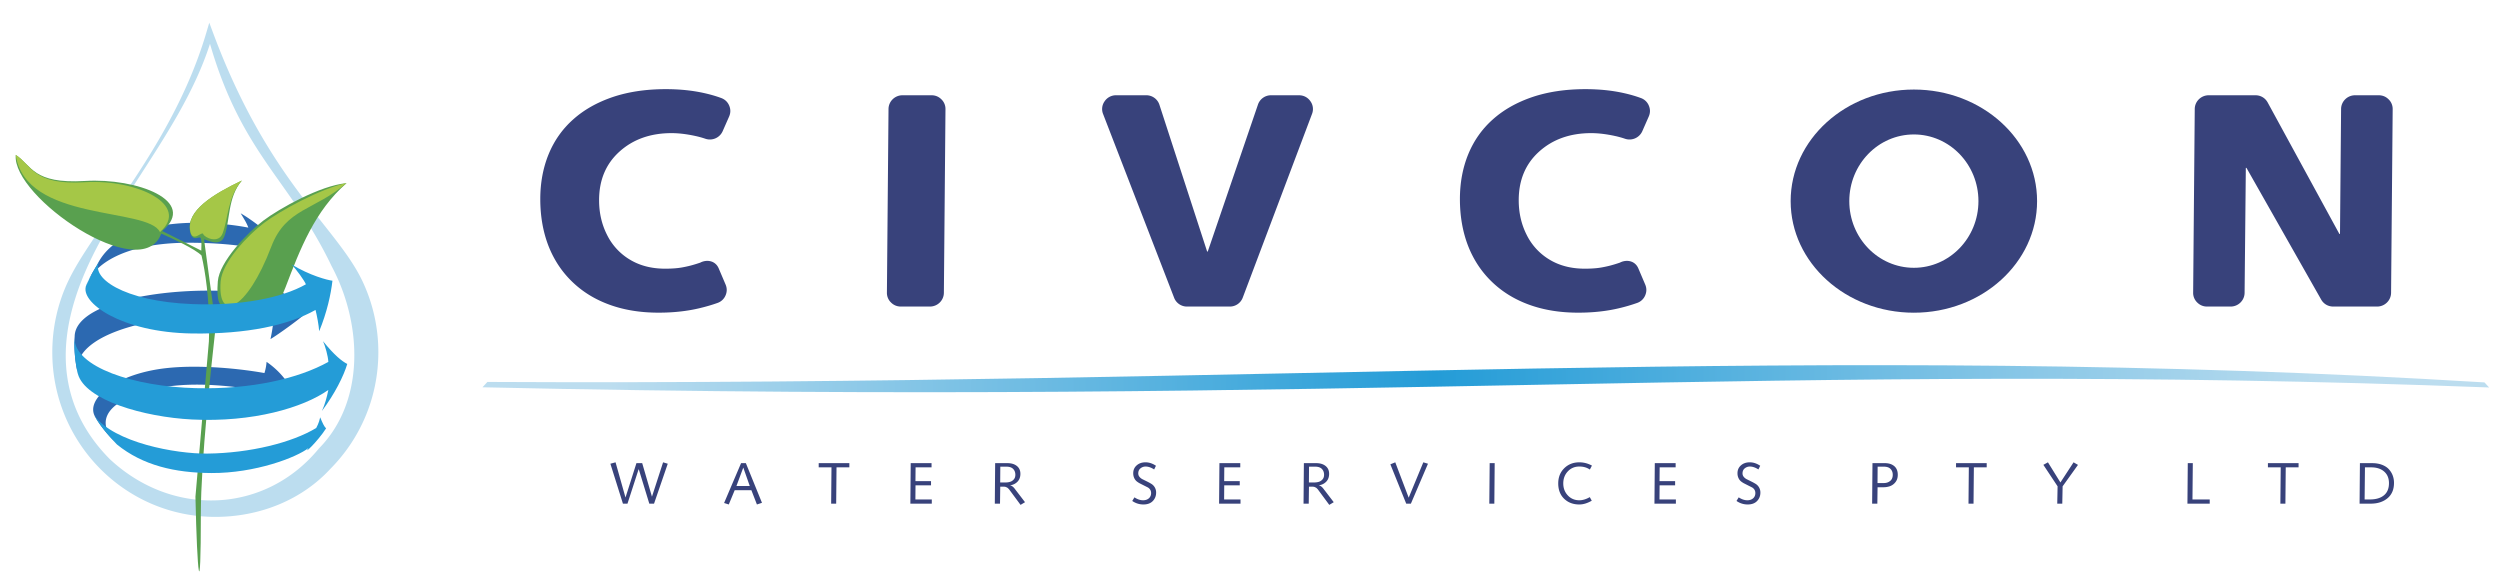 <svg xmlns="http://www.w3.org/2000/svg" xmlns:xlink="http://www.w3.org/1999/xlink" width="418" height="96" viewBox="0 0 110.596 25.4"><defs><filter id="b" color-interpolation-filters="sRGB"><feFlood flood-opacity="1" flood-color="#FFF" result="flood"/><feComposite in="flood" in2="SourceGraphic" operator="in" result="composite1"/><feGaussianBlur in="composite1" stdDeviation="4" result="blur"/><feOffset result="offset"/><feComposite in="SourceGraphic" in2="offset" result="fbSourceGraphic"/><feColorMatrix result="fbSourceGraphicAlpha" in="fbSourceGraphic" values="0 0 0 -1 0 0 0 0 -1 0 0 0 0 -1 0 0 0 0 1 0"/><feFlood flood-opacity="1" flood-color="#FFF" result="flood"/><feComposite in2="fbSourceGraphic" in="flood" operator="in" result="composite1"/><feGaussianBlur in="composite1" stdDeviation="4" result="blur"/><feOffset result="offset"/><feComposite in2="offset" in="fbSourceGraphic" result="composite2"/></filter><linearGradient id="c" spreadMethod="pad" gradientTransform="matrix(.011 -.464 .731 .017 302.48 632.108)" gradientUnits="userSpaceOnUse" y2="0" x2=".8" y1="0" x1=".2"><stop offset="0" stop-color="#79b94f"/><stop offset="1" stop-color="#008654"/></linearGradient><linearGradient y2="0" x2=".92" y1="0" x1=".08" spreadMethod="pad" gradientTransform="matrix(370.93 1.864 -.095 18.954 109.352 460.38)" gradientUnits="userSpaceOnUse" id="d" xlink:href="#a"/><linearGradient id="a" spreadMethod="pad" gradientTransform="matrix(370.93 1.864 -.095 18.954 109.352 460.38)" gradientUnits="userSpaceOnUse" y2="0" x2=".92" y1="0" x1=".08"><stop offset="0" stop-color="#bcddef"/><stop offset=".48" stop-color="#249cd7"/><stop offset="1" stop-color="#bcddef"/></linearGradient></defs><g transform="translate(-1.858 -252.884) scale(.265)" filter="url(#b)"><path d="M42.121 964.477c8.2 22.069 18.24 28.707 22.04 36.675a23.883 23.883 0 0 1 2.32 10.306c0 13.129-10.534 23.775-23.524 23.775s-23.525-10.646-23.525-23.775c0-3.692.833-7.188 2.32-10.306 3.8-7.968 15.443-19.967 20.37-36.675" fill="#fff" fill-rule="evenodd"/><path d="M42.54 959.655c6.08 16.367 13.063 25.208 18.348 31.9 2.785 3.524 5.104 6.461 6.6 9.597a27.486 27.486 0 0 1 2.004 5.797 27.85 27.85 0 0 1 .68 6.121c0 7.59-3.048 14.464-7.973 19.441-4.738 5.166-11.729 8.057-19.242 8.057-7.514 0-14.318-3.08-19.243-8.057a27.557 27.557 0 0 1-7.972-19.44c0-2.1.235-4.148.679-6.122a27.5 27.5 0 0 1 2.005-5.797c1.464-3.072 3.935-6.65 6.785-10.776 5.56-8.051 12.58-18.216 16.257-30.683l.48-1.63zm-.474 1.938c-5.303 16.489-19.728 29.606-23.33 45.604-2.05 9.11.092 17.144 6.588 23.708 10.527 9.85 26.02 9.108 34.918-1.75 7.757-7.84 7.267-20.829 2.125-30.45-6.778-14.215-14.956-18.632-20.301-37.112" fill="#bcddef"/><path d="M19.477 1010.406c.176-6.744 21.03-9.174 33.026-6.614-.096-.801-.574-1.97-.857-2.77 2.779 2.075 4.538 3.9 5.91 5.982-.722.64-3.836 2.947-5.393 3.886.177-.803.345-1.77.436-2.572-11.428-3.297-34.377.137-32.56 8.394-.393-1.43-.735-3.997-.562-6.306m3.697-11.796c2.383-5.205 9.304-6.822 14.62-7.092 3.598-.183 7.775.185 10.674.763-.287-.806-.768-1.53-1.279-2.395 2.034 1.185 4.423 3.135 6.306 4.682-1.013 1.245-1.98 2.449-2.803 4.237-.054-.943-.629-2.271-.91-3.039-4.134-.86-9.54-1.031-12.668-.94-8.831.257-14.498 3.22-15.83 7.43.669-1.73 1.42-2.901 1.89-3.646m-.208 25.366c-1.965-3.02 3.452-7.415 12.162-8.28 5.473-.544 12.063.144 16.026.86a7.728 7.728 0 0 0 .356-1.872c2.148 1.486 3.466 3.223 4.199 4.675-.987.194-4.201.75-6.007 1.866.356-.517.716-1.198.879-1.751-4.15-.631-10.842-1.579-16.7-.476-6.505 1.223-12.305 4.444-7.39 9.376-.89-.855-2.637-2.808-3.525-4.398" fill="#2c69b1" fill-rule="evenodd"/><path d="M64.86 984.858c-4.32.36-11.264 4.256-13.897 6.254-2.633 1.997-7.34 6.87-7.59 10.136-.25 3.267.21 4.322 1.613 4.54-.703 1.063-1.406 1.783-2.11 2.268l-.25-2.353-1.55-11.448c.014-.223 2.639 1.53 3.394-.533.973-2.658.529-6.515 2.92-9.298-4.703 2.256-9.386 5.022-8.645 8.532.409 1.938 1.597.547 1.782 1.113.176.537.1 1.39.085 2.049l-6.52-3.273c5.985-5.012-4.182-8.888-12.896-8.357-8.714.53-8.846-2.582-11.555-4.337-.675 7.003 21.074 21.885 24.287 13.128 1.921.82 5.623 2.55 6.723 3.65.653 2.773 1.28 7.18 1.28 12.248l-.048 2.084-2.246 25.946c.286 13.311.904 18.431.904 2.811 0-8.72 1.727-24.506 2.46-31.088.776-.74 1.55-1.61 2.326-2.607 2.586 5.961 7.06 1.919 9.344-4.075 2.45-6.429 4.91-12.802 10.19-17.39" fill="#59a04f" fill-rule="evenodd"/><path d="M64.86 984.833c-4.372.938-11.159 4.676-13.792 6.674-2.633 1.997-6.971 6.502-7.222 9.768-.53 6.912 4.345 4.966 8.46-5.833 2.45-6.429 7.275-6.022 12.554-10.61m-20.675 8.375c.972-2.658.814-6.026 3.205-8.808-4.703 2.256-9.345 5.021-8.604 8.532.409 1.937 1.964-.146 2.149.42.189.578 2.568 1.718 3.25-.144m-10.469-.183c5.124-4.534-3.806-8.853-12.52-8.322-8.714.53-8.846-2.821-11.555-4.576 1.587 11.293 22.107 8.688 24.075 12.898" fill="#a5c747" fill-rule="evenodd"/><path d="M302.49 632.108a2.66 2.66 0 0 1 .72-.447z" fill="url(#c)" fill-rule="evenodd" transform="matrix(.423 0 0 -.423 -82.992 1275.222)"/><path d="M26.53 1028.477c4.336 3.51 9.68 4.736 15.765 4.77 7.304.043 14.257-2.619 16.219-4.18-1.003 1.29 1.453-.993 2.935-3.275-.34-.328-.603-.904-.987-1.848-.193.977-.639 1.723-.664 1.785-4.019 2.43-11.006 4.185-18.167 4.271-5.303.064-15.56-1.843-18.858-6.324 1.254 2.242 2.951 3.91 3.757 4.801m-5.128-26.546c-1.152 2.78 5.793 7.857 17.707 8.02 9.13.125 16.053-1.378 20.576-3.932.252 1.018.533 2.483.61 3.56 1.3-3.147 1.955-6.165 2.215-8.437-.828-.103-3.74-.843-6.862-2.738.883.894 2.158 2.696 2.432 3.334-4.036 2.299-10.912 3.61-18.919 3.308-11.56-.435-17.377-4.483-15.446-7.334-.948 1.461-1.76 2.968-2.313 4.22" fill="#249cd7" fill-rule="evenodd"/><path d="M20.006 1016.669c1.18 4.423 11.065 7.231 19.043 7.638 10.183.52 18.609-1.982 22.775-4.934-.238 1.178-.565 2.44-1.077 3.518 2.17-2.884 3.651-5.881 4.235-7.854-.868-.447-2.111-1.401-4.047-3.803.37.82.842 2.482.89 3.46-4.95 2.752-12.737 4.611-22.133 4.382-10.32-.251-20.212-3.529-20.239-8.333-.1 1.845.122 4.228.553 5.926" fill="#249cd7" fill-rule="evenodd"/><path d="M480.196 463.108c-127.612 4.906-206.704-3.51-364.91.034l.898.973c143.55-.767 242.67 7.287 363.163-.085z" fill="url(#d)" fill-rule="evenodd" transform="matrix(.918 0 0 -.918 -18.28 1444.096)"/><path d="M108.906 1031.692l.865-.235 1.65 5.846h.02l1.815-5.707h.963l1.653 5.682-.06.023 1.893-5.843.781.234-2.29 6.665h-.791l-1.746-5.707-.047-.008-1.85 5.715h-.76l-2.095-6.665zm18.984 6.556l2.834-6.652h.801l2.69 6.622-.845.277-.925-2.385h-2.785l-.988 2.385zm2.062-2.84h2.221l-1.07-3.048h-.019l-1.132 3.049zm13.731-3.11v-.702h5.117v.702h-2.142l-.057 6.059h-.84l.057-6.06h-2.136zm15.302 6.059l.057-6.761h3.48v.702h-2.667l-.02 2.298h2.6v.702h-2.59l-.02 2.357h2.738v.702h-3.578zm14.098 0l.057-6.761h2.052c.655 0 1.18.158 1.572.472.392.315.59.75.59 1.306 0 .54-.16.976-.48 1.312a2.02 2.02 0 0 1-1.22.602v.021a.905.905 0 0 1 .25.092c.081.044.164.106.25.184.084.078.152.153.208.223a27.258 27.258 0 0 0 .389.51l1.374 1.796-.744.448-1.604-2.173-.161-.216c-.072-.1-.124-.17-.155-.21l-.142-.145a.617.617 0 0 0-.16-.13 3.159 3.159 0 0 0-.17-.084.758.758 0 0 0-.214-.065 1.598 1.598 0 0 0-.249-.016h-.536l-.039 2.834h-.868zm.897-3.536h.839c.306 0 .578-.036.816-.108.24-.071.444-.207.617-.405.174-.2.26-.457.26-.77 0-.398-.121-.724-.366-.976-.246-.253-.625-.38-1.14-.38H174l-.02 2.639zm22.044 3.086l.371-.604c.477.324.956.487 1.437.49.397 0 .72-.109.969-.33.247-.219.371-.509.371-.87 0-.23-.056-.426-.168-.59a1.127 1.127 0 0 0-.436-.383l-.578-.291-.629-.318a3.324 3.324 0 0 1-.578-.366 1.535 1.535 0 0 1-.425-.556 1.872 1.872 0 0 1-.168-.817c0-.531.192-.968.578-1.306.385-.34.876-.509 1.474-.509.595 0 1.174.193 1.741.577l-.301.616c-.497-.324-.97-.487-1.417-.49-.32 0-.606.099-.858.3-.251.2-.377.484-.377.852a.88.88 0 0 0 .225.595c.148.174.336.313.562.415l.725.359c.267.132.508.267.723.403a1.682 1.682 0 0 1 .747 1.432c0 .55-.183 1.018-.553 1.402-.368.385-.894.577-1.58.577a3.242 3.242 0 0 1-1.855-.588m14.498.45l.057-6.761h3.48v.702h-2.667l-.02 2.298h2.6v.702h-2.59l-.02 2.357h2.738v.702h-3.578zm14.098 0l.057-6.761h2.052c.655 0 1.179.158 1.572.472.392.315.59.75.59 1.306 0 .54-.16.976-.48 1.312a2.02 2.02 0 0 1-1.22.602v.021a.902.902 0 0 1 .25.092c.081.044.164.106.249.184.084.078.153.153.208.223a28.383 28.383 0 0 0 .39.51l1.374 1.796-.744.448-1.605-2.173-.16-.216c-.072-.1-.124-.17-.155-.21l-.142-.145a.617.617 0 0 0-.16-.13 3.18 3.18 0 0 0-.17-.084.76.76 0 0 0-.214-.065 1.598 1.598 0 0 0-.25-.016h-.535l-.039 2.834h-.868zm.897-3.536h.839c.306 0 .578-.036.816-.108.239-.071.444-.207.617-.405.174-.2.26-.457.26-.77 0-.398-.122-.724-.366-.976-.246-.253-.625-.38-1.14-.38h-1.006zm13.597-3.03l.82-.334 2.239 5.903 2.443-5.903.778.235-2.853 6.665h-.779zm16.518 6.566l.061-6.761h.836l-.058 6.76h-.84zm11.506-3.383c0-1.025.334-1.867 1.001-2.526.67-.66 1.51-.99 2.525-.99.723 0 1.422.182 2.1.545l-.348.663c-.483-.337-1.068-.507-1.752-.507-.775 0-1.417.27-1.925.813-.507.54-.76 1.209-.76 2.003 0 .795.253 1.465.76 2.005.508.543 1.15.813 1.925.813.547 0 1.128-.176 1.742-.526l.33.598c-.728.42-1.42.63-2.072.63-1.03 0-1.876-.318-2.536-.954-.66-.636-.99-1.492-.99-2.567m16.062 3.383l.058-6.761h3.48v.702h-2.667l-.02 2.298h2.6v.702h-2.59l-.02 2.357h2.739v.702h-3.58zm13.698-.45l.37-.604c.478.324.957.487 1.438.49.397 0 .72-.109.969-.33.247-.219.37-.509.37-.87 0-.23-.055-.426-.167-.59a1.126 1.126 0 0 0-.436-.383l-.579-.291-.628-.318a3.324 3.324 0 0 1-.579-.366 1.536 1.536 0 0 1-.425-.556 1.875 1.875 0 0 1-.167-.817c0-.531.192-.968.578-1.306.384-.34.876-.509 1.474-.509.594 0 1.174.193 1.741.577l-.301.616c-.497-.324-.97-.487-1.417-.49a1.34 1.34 0 0 0-.859.3c-.25.2-.376.484-.376.852 0 .224.075.422.225.595.148.174.335.313.562.415l.724.359c.268.132.509.267.724.403a1.682 1.682 0 0 1 .747 1.432c0 .55-.184 1.018-.553 1.402-.369.385-.895.577-1.58.577a3.242 3.242 0 0 1-1.855-.588m22.643.45l.057-6.761h2.057c.663 0 1.19.166 1.58.498.391.333.587.815.587 1.443 0 .492-.127.9-.382 1.223a2.015 2.015 0 0 1-.9.672 3.253 3.253 0 0 1-1.122.187h-.97l-.038 2.738h-.868zm.897-3.44h1.079c.397 0 .74-.116 1.029-.346.29-.23.435-.576.435-1.034 0-.397-.122-.723-.368-.975-.244-.253-.624-.38-1.139-.38h-1.016l-.02 2.735zm13.109-2.619v-.702h5.118v.702h-2.142l-.057 6.059h-.84l.056-6.06h-2.135zm14.578-.42l.764-.42 2.083 3.361 2.195-3.362.735.43-2.562 3.579-.057 2.89h-.84l.057-2.892zm24.051 6.479l.057-6.761h.84l-.057 6.059h2.881v.702zm13.436-6.059v-.702h5.117v.702h-2.142l-.056 6.059h-.84l.057-6.06h-2.136zm15.302 6.059l.057-6.761h2.033c.627 0 1.183.093 1.665.279.482.187.863.438 1.146.752.284.316.495.664.635 1.045.14.383.21.789.21 1.217 0 1.108-.361 1.96-1.083 2.564-.723.602-1.654.904-2.796.904h-1.867zm.84-.702h.903c.988 0 1.764-.23 2.323-.69.56-.459.84-1.135.84-2.029 0-.822-.267-1.467-.801-1.934-.535-.47-1.258-.704-2.167-.704h-1.04l-.058 5.357zm-28.624-34.53l.267-30.653c.011-1.265 1.055-2.29 2.333-2.29h7.793c.88 0 1.635.446 2.053 1.212l11.962 21.935h.106l.182-20.857c.011-1.265 1.055-2.29 2.333-2.29h3.946c.646 0 1.202.23 1.657.684a2.22 2.22 0 0 1 .676 1.646l-.267 30.653c-.011 1.265-1.055 2.29-2.333 2.29h-7.31c-.866 0-1.61-.43-2.033-1.179L382.029 982.3h-.105l-.206 20.869c-.013 1.264-1.056 2.287-2.333 2.287h-3.922c-.646 0-1.202-.23-1.657-.684a2.22 2.22 0 0 1-.676-1.646m-90.879-29.396l-1.076 2.447a2.336 2.336 0 0 1-2.9 1.261 15.262 15.262 0 0 0-1.66-.458c-1.434-.314-2.762-.476-3.985-.476-3.5 0-6.395 1.028-8.673 3.076-2.279 2.048-3.414 4.759-3.414 8.124 0 2.107.44 4.036 1.329 5.787a9.929 9.929 0 0 0 3.826 4.138c1.663 1.003 3.625 1.504 5.877 1.504 1.17 0 2.164-.077 2.973-.238.818-.153 1.616-.339 2.883-.772 1.058-.554 2.513-.37 3.08.961l1.15 2.7c.257.606.253 1.22-.013 1.822a2.246 2.246 0 0 1-1.342 1.247 28.42 28.42 0 0 1-2.987.874c-2.077.498-4.363.748-6.852.748-3.027 0-5.754-.442-8.2-1.334-2.436-.884-4.52-2.176-6.254-3.867-1.742-1.69-3.053-3.705-3.95-6.024-.888-2.329-1.337-4.903-1.337-7.742 0-2.719.466-5.217 1.39-7.477.933-2.27 2.296-4.207 4.1-5.813 1.803-1.614 4.01-2.855 6.606-3.739 2.604-.875 5.56-1.317 8.859-1.317 2.366 0 4.565.23 6.58.697.984.227 1.876.49 2.673.786a2.244 2.244 0 0 1 1.327 1.262c.259.605.255 1.22-.01 1.823m-153.521 0l-1.077 2.447a2.336 2.336 0 0 1-2.9 1.261 15.265 15.265 0 0 0-1.659-.458c-1.434-.314-2.762-.476-3.985-.476-3.501 0-6.395 1.028-8.674 3.076-2.278 2.048-3.413 4.759-3.413 8.124 0 2.107.44 4.036 1.328 5.787a9.928 9.928 0 0 0 3.827 4.138c1.663 1.003 3.624 1.504 5.876 1.504 1.17 0 2.164-.077 2.974-.238.818-.153 1.616-.339 2.882-.772 1.059-.554 2.514-.37 3.08.961l1.15 2.7c.257.606.253 1.22-.012 1.822a2.246 2.246 0 0 1-1.342 1.247c-.903.324-1.899.613-2.987.874-2.077.498-4.363.748-6.853.748-3.026 0-5.753-.442-8.199-1.334-2.436-.884-4.521-2.176-6.254-3.867-1.742-1.69-3.053-3.705-3.95-6.024-.888-2.329-1.337-4.903-1.337-7.742 0-2.719.466-5.217 1.39-7.477.932-2.27 2.296-4.207 4.1-5.813 1.803-1.614 4.01-2.855 6.606-3.739 2.604-.875 5.56-1.317 8.858-1.317 2.366 0 4.566.23 6.58.697.985.227 1.876.49 2.674.786.62.231 1.069.657 1.327 1.262s.255 1.22-.01 1.823m74.279 30.24l-11.849-30.652a2.229 2.229 0 0 1 .257-2.135 2.277 2.277 0 0 1 1.922-1.001h5.008a2.3 2.3 0 0 1 2.22 1.602l7.96 24.485h.105l8.375-24.517a2.299 2.299 0 0 1 2.21-1.57h4.633c.789 0 1.467.351 1.917.993a2.23 2.23 0 0 1 .269 2.125l-11.559 30.653a2.296 2.296 0 0 1-2.186 1.502h-7.103a2.296 2.296 0 0 1-2.179-1.484m-47.939-.846l.268-30.653c.011-1.265 1.055-2.29 2.333-2.29h4.843c.646 0 1.202.23 1.657.684a2.22 2.22 0 0 1 .676 1.646l-.267 30.653c-.011 1.265-1.055 2.29-2.333 2.29h-4.843c-.647 0-1.202-.23-1.657-.684a2.22 2.22 0 0 1-.676-1.646" fill="#38427b"/><path d="M326.507 969.228c11.358 0 20.569 8.341 20.569 18.626 0 10.286-9.211 18.627-20.57 18.627-11.357 0-20.568-8.341-20.568-18.627 0-10.285 9.21-18.626 20.569-18.626zm0 7.496c5.952 0 10.78 4.984 10.78 11.13 0 6.147-4.828 11.13-10.78 11.13-5.952 0-10.78-4.983-10.78-11.13 0-6.146 4.828-11.13 10.78-11.13" fill="#38427b" fill-rule="evenodd"/></g></svg>